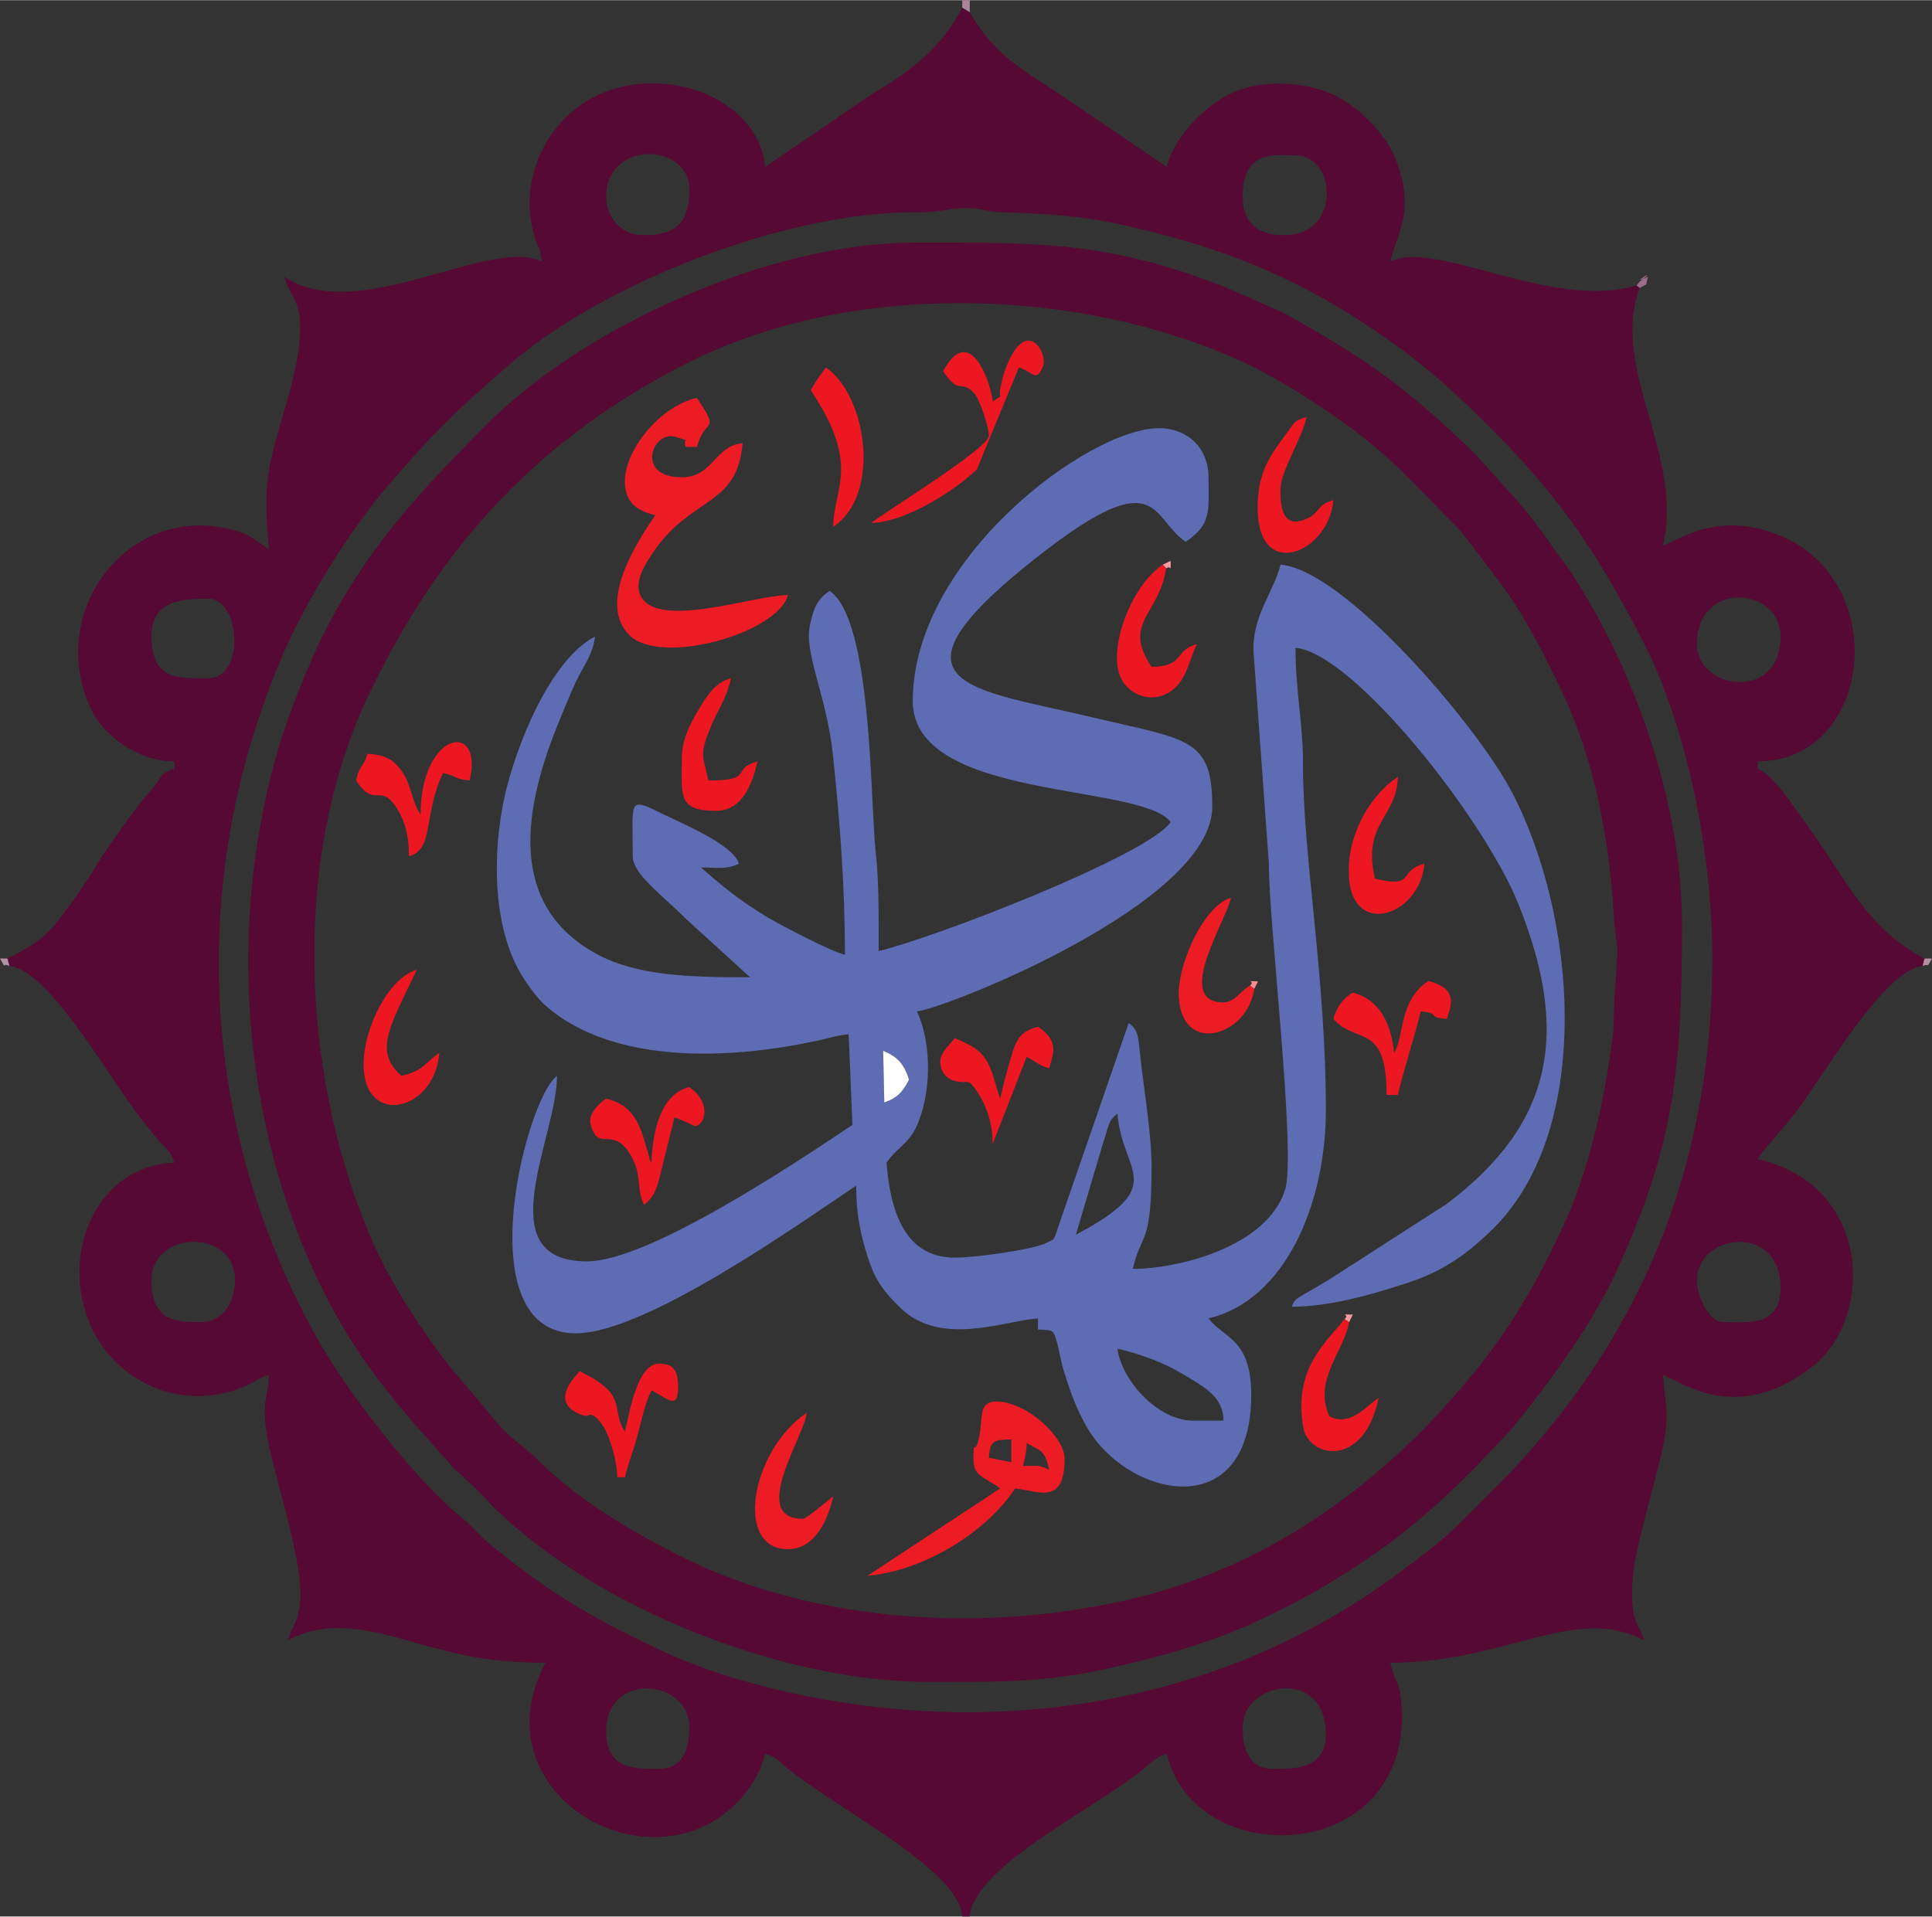 <?xml version="1.0" encoding="UTF-8"?> <svg xmlns="http://www.w3.org/2000/svg" xmlns:xlink="http://www.w3.org/1999/xlink" xml:space="preserve" width="7.083in" height="7.028in" version="1.1" style="shape-rendering:geometricPrecision; text-rendering:geometricPrecision; image-rendering:optimizeQuality; fill-rule:evenodd; clip-rule:evenodd" viewBox="0 0 5154 5113"><rect x="0" y="0" width="5154" height="5113" fill="#333333" stroke="none"/> <defs> <style type="text/css"> .fil3 {fill:#550933} .fil4 {fill:#5E6DB3} .fil7 {fill:#9C6D89} .fil6 {fill:#AA859A} .fil8 {fill:#B28DA3} .fil9 {fill:#B492A5} .fil1 {fill:#ED1721} .fil2 {fill:#ED1B24} .fil10 {fill:#F68D92} .fil0 {fill:#F79DA1} .fil5 {fill:white} </style> </defs> <g id="Layer_x0020_1">  <g id="_1825888279104"> <g> <path class="fil0" d="M3599 3527l10 -20c-42,0 -6,-3 -22,12l12 8z"></path> <path class="fil0" d="M3111 1516c14,-11 12,16 12,-20l-21 10 9 10z"></path> </g> <g> <path class="fil1" d="M2648 1071c-1,-37 -58,-219 -132,-81 45,67 46,19 83,59 13,13 39,88 39,113 0,34 -285,208 -314,233 97,-3 228,-91 282,-143l112 -272c36,10 47,44 65,-5 12,-33 -44,-133 -98,2 -8,20 -10,31 -14,47 -12,50 13,21 -23,47z"></path> <path class="fil1" d="M1122 2173c-23,-34 -24,-74 -45,-108 -21,-34 -46,-53 -97,-54 -10,38 -20,25 -30,71 50,75 62,8 104,67 25,36 37,77 37,135 68,-18 37,-110 91,-222 38,8 29,16 71,20 38,-162 -131,-132 -131,91z"></path> <path class="fil1" d="M1738 3102c-8,-13 -2,-1 -8,-22 -18,-58 -28,-130 -113,-149 -22,14 -50,44 -41,70 20,72 56,5 101,72 39,59 18,93 41,141 34,-25 38,-60 49,-103 11,-47 22,-86 32,-130 16,4 54,23 54,23 23,0 44,-47 3,-90l-11 -9c-1,-1 -4,-3 -6,-5 -80,19 -99,128 -101,202z"></path> <path class="fil1" d="M3719 2809c-7,-79 -41,-145 -111,-161 -25,16 -42,38 -51,70 61,70 142,7 142,203l30 0c17,-72 44,-152 61,-223 57,5 13,16 70,20 7,-27 37,-80 -50,-101 -79,53 -63,147 -91,192z"></path> <path class="fil1" d="M1667 3820c-40,-64 12,-98 -121,-162 -6,10 -77,74 -9,110 44,23 27,-8 56,16 3,2 12,16 13,16 10,15 14,25 20,41 10,27 20,66 21,100l20 0c10,-42 23,-69 35,-117 11,-43 20,-82 36,-115 46,24 71,53 71,-10 0,-46 -15,-61 -51,-61 -58,0 -78,128 -91,182z"></path> <path class="fil1" d="M2668 2931l-17 -55c-21,-74 -53,-83 -104,-107 -16,23 -46,42 -37,77 12,48 67,40 67,40 9,3 8,-5 29,25 27,40 42,87 42,141l91 -233c24,13 34,24 60,31 8,-34 31,-71 -30,-111 -45,12 -57,32 -69,72 -13,42 -22,78 -32,120z"></path> <path class="fil1" d="M3598 2324c0,183 190,122 202,-20 -74,20 -21,66 -132,40 -35,-150 59,-162 61,-272 -66,44 -131,141 -131,252z"></path> <path class="fil1" d="M3111 1516l-9 -10c-81,54 -141,209 -117,289 14,49 73,83 128,55 51,-26 57,-84 80,-132 -62,17 -31,59 -121,61 -79,-119 19,-136 39,-263z"></path> <path class="fil1" d="M1819 2021c0,102 -12,142 91,142 71,0 97,-73 111,-132 -74,20 -5,51 -131,51 -15,-65 -24,-69 4,-138 21,-53 42,-74 56,-135 -42,11 -65,48 -87,85 -20,34 -44,78 -44,127z"></path> <path class="fil1" d="M3355 1354c0,201 191,120 202,-20 -47,13 -33,33 -72,50 -72,32 -69,-52 -69,-80 0,-46 57,-134 70,-192 -33,9 -32,14 -51,40 -44,59 -80,105 -80,202z"></path> <path class="fil1" d="M970 2840c0,167 189,127 202,-31 -40,27 -41,47 -101,61 -74,-65 -33,-129 41,-283 -74,20 -142,154 -142,253z"></path> <path class="fil1" d="M3599 3527l-12 -8c-49,62 -138,132 -110,290 9,51 73,82 127,48 41,-25 63,-77 74,-128 -36,24 -75,77 -131,50 -46,-95 41,-179 52,-252z"></path> <path class="fil1" d="M2163 1041c135,202 60,259 60,364 130,-87 88,-353 -20,-425 -18,27 -23,29 -40,61z"></path> </g> <g> <path class="fil2" d="M1667 1283c0,50 24,78 81,91 -38,57 -160,232 -68,321 84,82 395,-6 422,-108 -95,2 -353,94 -394,0 -16,-37 13,-83 36,-116 101,-148 223,-119 237,-289 -75,7 -79,91 -162,91 -128,0 -77,-130 -14,-107 44,15 14,-2 24,26l30 0c22,-80 64,-36 0,-131 -100,23 -192,140 -192,222z"></path> <path class="fil2" d="M2739 3850c40,22 48,19 60,71 -30,-14 -28,-10 -70,-10 5,-24 9,-30 10,-61zm-41 -10l0 61 -60 -12c3,-45 12,-48 60,-49zm-101 51c0,39 14,43 47,64 21,14 6,1 24,16l-354 233c141,-12 311,-108 394,-233 62,6 132,47 132,-80 0,-58 -102,-152 -182,-152 -52,0 -33,47 -48,104 -10,38 -13,-5 -13,48z"></path> <path class="fil2" d="M2102 4133c73,0 107,-80 121,-141 -12,8 -71,60 -81,60 -146,0 6,-224 10,-283 -148,100 -195,364 -50,364z"></path> <path class="fil2" d="M3346 2638l-11 -9c-30,17 -41,48 -79,45 -119,-10 13,-214 28,-279 -73,20 -147,184 -139,271 13,149 183,97 201,-28z"></path> </g> <g> <path class="fil3" d="M3315 4608c0,-122 222,-161 222,20 0,95 -92,91 -142,91 -61,0 -80,-51 -80,-111zm-1557 111c-60,0 -141,5 -141,-101 0,-159 222,-140 222,-10 0,60 -19,111 -81,111zm2769 -1303c0,-126 223,-155 223,20 0,105 -90,91 -152,91 -40,0 -71,-69 -71,-111zm-3991 111c-64,0 -132,0 -132,-111 0,-135 223,-140 223,0 0,56 -32,111 -91,111zm2041 1041c-300,0 -617,-70 -822,-169 -183,-87 -298,-154 -459,-289 -24,-21 -37,-39 -62,-59 -124,-100 -310,-340 -388,-481 -317,-568 -346,-1230 -91,-1825 63,-146 183,-339 288,-459 127,-146 166,-182 309,-308 255,-224 747,-415 1094,-412 59,1 75,-9 121,-11 53,-2 59,10 111,11 124,4 215,10 336,38 274,63 472,148 695,306 105,74 179,143 270,234 188,188 292,345 414,587 100,201 175,527 175,826 0,644 -259,1093 -584,1417 -113,114 -130,133 -264,231 -313,230 -705,363 -1143,363zm1950 -2850c0,-172 223,-153 223,-20 0,174 -223,143 -223,20zm-4123 -20c0,-95 77,-101 152,-101 86,0 98,212 0,212 -69,0 -152,11 -152,-111zm2911 -1173c0,-128 88,-111 141,-111 109,0 124,213 -30,213 -70,0 -111,-33 -111,-102zm-1698 0c0,-153 222,-145 222,-20 0,84 -31,122 -121,122 -71,0 -101,-59 -101,-102zm-1597 2032l5 20c103,11 252,275 336,387 20,27 34,44 53,68 22,27 42,37 51,70 -198,5 -311,233 -223,435 66,149 245,235 414,160 27,-12 34,-21 61,-29 -1,72 -25,65 1,192 22,105 101,338 80,434 -9,44 -21,49 -30,82 108,-58 225,-27 338,6 117,33 203,54 349,54 -164,310 185,557 432,432 70,-36 135,-108 154,-189 32,8 38,22 67,45 158,121 449,267 459,389l20 0c11,-129 308,-274 453,-385 25,-19 41,-41 73,-49 71,309 628,300 627,-101 -1,-91 -17,-81 -31,-142 309,0 493,-157 677,-60 -12,-46 -40,-44 -30,-172 6,-74 60,-249 80,-344 18,-89 7,-110 0,-192 40,11 193,140 401,-24 159,-126 162,-479 -148,-552 29,-43 70,-82 104,-128 80,-108 235,-377 336,-387l5 -20c-163,-85 -210,-220 -330,-379 -26,-35 -74,-112 -115,-127l0 -20c310,0 362,-495 43,-609 -160,-58 -261,24 -296,33 57,-243 -142,-473 -62,-687l-8 -7c-226,68 -533,-123 -657,-64 18,-79 69,-132 13,-276 -27,-68 -104,-143 -172,-172 -85,-36 -204,-37 -282,8 -65,37 -138,113 -155,188l-277 -188c-111,-74 -182,-109 -249,-225l-20 -12c-56,106 -129,164 -243,232l-283 193c-14,-170 -241,-273 -430,-199 -148,59 -231,229 -186,381 10,35 17,31 20,70 -140,-67 -490,172 -687,41 19,71 86,68 1,355 -52,174 -55,205 -42,372 -40,-27 -51,-43 -115,-56 -268,-57 -478,226 -360,481 32,69 122,141 223,141l0 20c-42,12 -31,21 -59,53 -21,25 -34,40 -54,67 -34,47 -70,96 -99,144 -27,45 -61,93 -95,137 -45,57 -75,72 -138,105z"></path> <path class="fil3" d="M4315 2537l-8 124c-3,35 0,70 -5,105 -21,165 -62,356 -132,505 -69,149 -137,267 -241,395 -232,283 -527,504 -891,595 -397,98 -861,73 -1226,-111 -134,-68 -275,-152 -379,-257 -40,-40 -74,-56 -111,-102 -32,-40 -58,-69 -92,-109 -92,-109 -190,-258 -246,-392 -183,-441 -206,-1010 3,-1444 189,-393 454,-680 849,-879 432,-218 1031,-203 1468,-7 93,42 194,106 273,162 124,87 187,161 281,255 23,23 34,33 53,58 137,177 160,212 253,404 91,190 130,402 142,616l9 82zm-1839 1950c232,0 335,3 570,-57 124,-31 240,-70 343,-122 55,-27 93,-46 145,-77 165,-99 263,-177 401,-316 6,-6 10,-10 15,-16l84 -88c101,-127 208,-268 278,-419 155,-338 175,-539 175,-926 0,-331 -131,-687 -295,-938 -17,-27 -29,-38 -47,-65 -30,-44 -61,-85 -96,-126l-110 -122c-189,-186 -298,-260 -517,-382l-155 -68c-316,-124 -503,-118 -832,-118 -378,0 -875,221 -1139,487 -204,206 -365,378 -486,676 -49,120 -80,212 -109,357 -84,421 -31,883 154,1262 99,203 209,325 349,480 2,2 3,4 5,6l47 44c23,22 38,38 60,61 269,266 766,467 1160,467z"></path> </g> <path class="fil4" d="M2981 3598c57,13 121,36 168,64 63,38 114,62 115,128l-81 0c-95,0 -191,-108 -202,-192zm-111 -304l74 -249c13,-37 11,-55 37,-74 13,160 140,190 -111,323zm-514 -491c37,16 55,33 69,77 -16,32 -31,49 -66,61l-3 -138zm79 -933c0,267 611,218 688,323 -60,88 -627,308 -779,344 0,-96 1,-184 -8,-265 -15,-139 -9,-619 -123,-696 -32,22 -42,44 -52,90 -17,77 43,184 61,347 18,174 32,344 32,534 -40,-10 -167,-77 -205,-99 -77,-47 -115,-78 -179,-134 46,0 68,6 101,-10 -15,-53 -163,-112 -216,-139 -80,-39 -67,-25 -67,119 0,48 77,102 144,169l169 154c-166,0 -303,-4 -411,-63 -242,-133 -188,-395 -105,-604 16,-40 33,-81 51,-121 17,-37 47,-74 51,-121 -120,63 -211,293 -241,427 -33,151 -34,357 53,488 15,24 39,55 59,72 181,155 486,141 714,93 31,-6 58,-16 92,-19l10 242c-164,110 -547,364 -708,364 -267,0 -80,-332 -80,-495 -84,61 -243,687 50,687 185,0 593,-290 748,-394 0,78 12,131 31,191 20,63 43,92 87,135 107,104 272,36 367,28l0 30c45,1 41,2 52,39 7,28 10,51 20,81 16,51 30,89 56,136 103,186 421,265 440,-52 10,-182 -71,-177 -113,-234 202,-47 313,-302 313,-556 0,-355 -61,-675 -61,-920 1,-104 -20,-197 -20,-313 154,13 505,457 596,687 133,334 97,579 -193,797l-314 202c-19,12 -31,18 -51,30 -35,21 -40,20 -48,42 101,0 213,-32 310,-64 98,-32 163,-81 228,-145 271,-270 221,-844 45,-1172 -96,-178 -444,-585 -613,-599 -17,71 -76,137 -72,232l41 566c-1,154 74,776 43,871 -50,153 -287,210 -406,210 22,-98 50,-58 50,-272 0,-89 -21,-210 -31,-303 -4,-40 -4,-63 -30,-81l-189 547c-12,35 -7,28 -31,40 -34,17 -184,39 -244,39 -135,0 -172,-127 -182,-253 25,-38 57,-50 78,-93 42,-87 44,-225 3,-311 71,-6 788,-288 788,-546 0,-186 -66,-178 -326,-240 -311,-74 -565,-84 -168,-405 356,-287 326,-127 423,-62 70,-47 61,-83 61,-172 0,-78 -56,-131 -132,-131 -188,0 -657,349 -657,728z"></path> <path class="fil5" d="M2359 2941c35,-12 50,-29 66,-61 -14,-44 -32,-61 -69,-77l3 138z"></path> <polygon class="fil6" points="2567,20 2587,32 2587,0 2567,0 "></polygon> <path class="fil7" d="M4366 761l8 7c24,-15 15,0 22,-30 -56,28 28,-27 -14,7 -13,10 -6,5 -16,16z"></path> <path class="fil8" d="M5129 2577c20,-9 8,10 25,-20l-20 0 -5 20z"></path> <path class="fil9" d="M25 2577l-5 -20 -20 0c19,34 4,9 25,20z"></path> <path class="fil10" d="M3346 2638l10 -20c-42,-1 -5,-3 -21,11l11 9z"></path> </g> </g> </svg> 